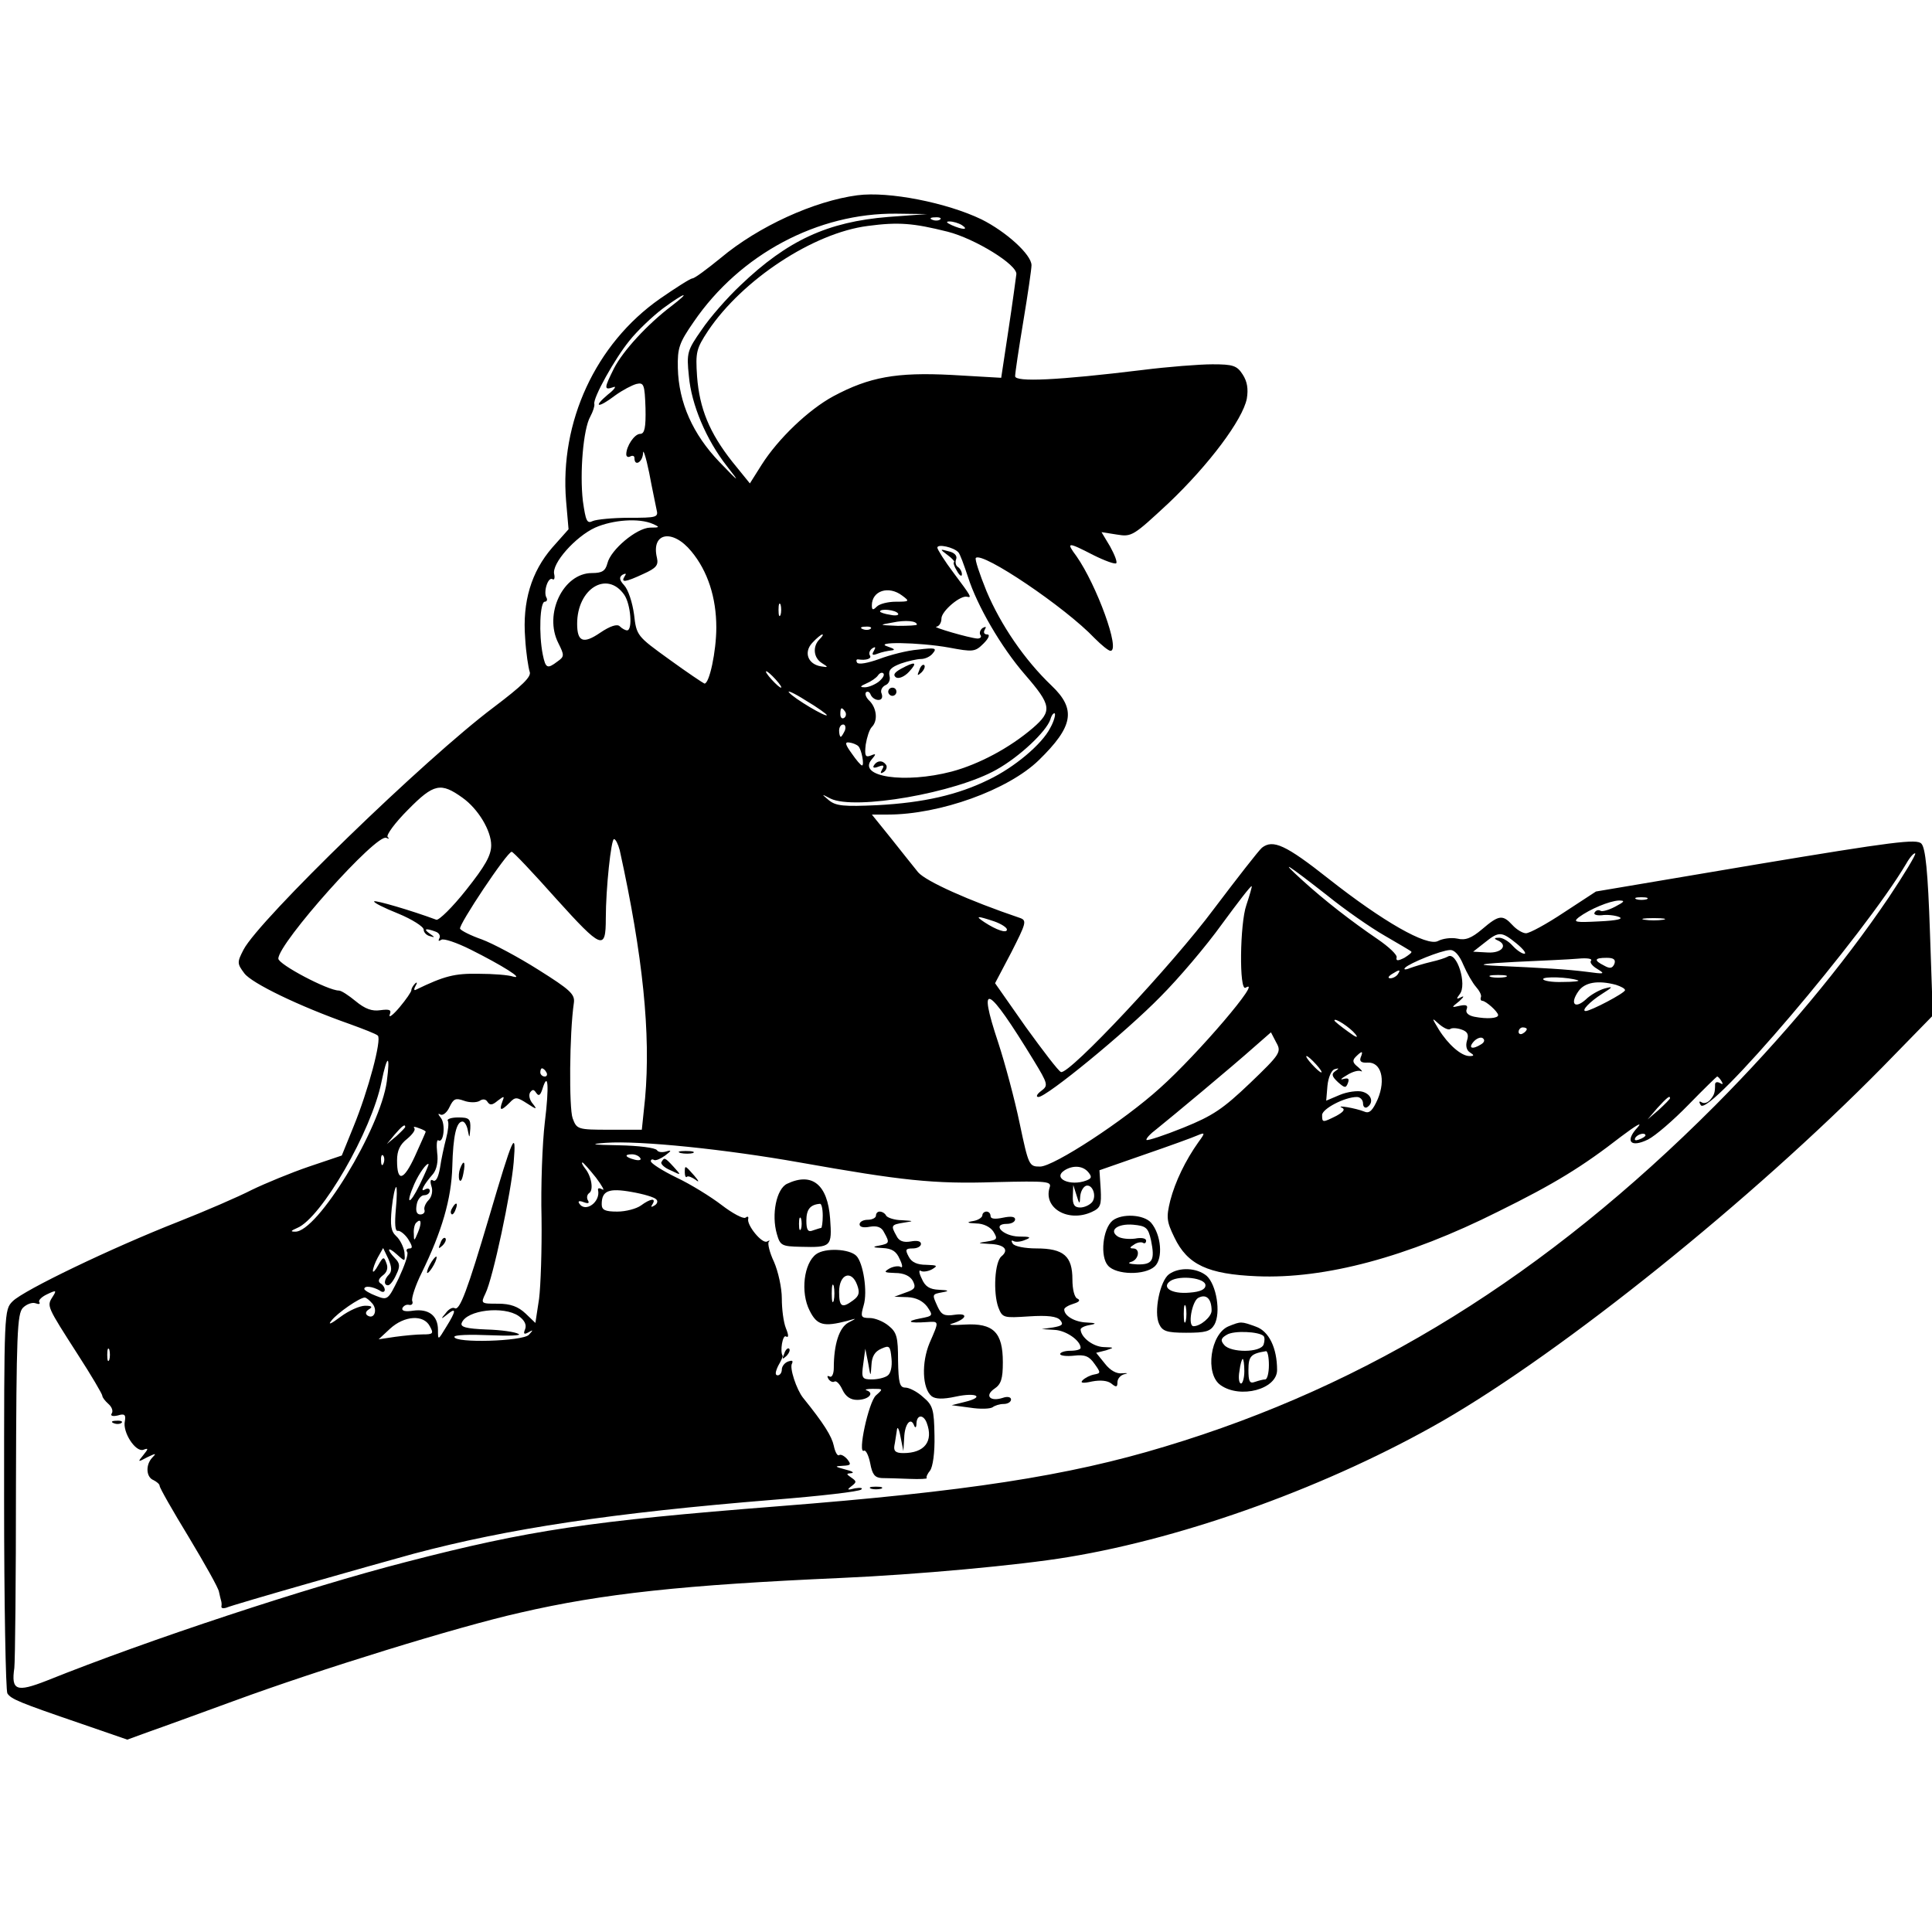 <?xml version="1.0" standalone="no"?>
<!DOCTYPE svg PUBLIC "-//W3C//DTD SVG 20010904//EN"
 "http://www.w3.org/TR/2001/REC-SVG-20010904/DTD/svg10.dtd">
<svg version="1.0" xmlns="http://www.w3.org/2000/svg"
 width="472pt" height="472pt" viewBox="0 0 472 472"
 preserveAspectRatio="xMidYMid meet">
<g transform="translate(0,472) scale(0.1,-0.1)"
fill="#000000" stroke="none">
<path d="M2095 4243 c-106 -14 -242 -76 -334 -153 -33 -27 -64 -50 -69 -50 -5
0 -41 -23 -80 -50 -157 -110 -245 -301 -229 -494 l6 -69 -40 -45 c-51 -59 -73
-132 -66 -221 2 -36 8 -73 11 -82 5 -12 -18 -34 -88 -87 -168 -126 -573 -519
-611 -592 -16 -31 -16 -34 2 -58 18 -24 133 -80 258 -124 33 -12 64 -24 68
-28 10 -9 -23 -134 -60 -224 l-28 -69 -80 -27 c-44 -15 -107 -41 -140 -57 -33
-17 -114 -52 -180 -78 -163 -64 -377 -167 -404 -194 -21 -21 -21 -24 -21 -483
0 -255 4 -468 8 -475 9 -14 28 -22 180 -74 l113 -39 52 19 c29 10 122 44 207
75 212 78 549 182 700 216 203 47 401 68 785 85 183 8 436 31 555 51 291 48
640 175 915 333 296 171 754 539 1074 864 l123 126 -7 203 c-5 149 -11 207
-21 217 -11 12 -68 5 -404 -51 l-391 -66 -78 -51 c-42 -28 -84 -51 -93 -51 -8
0 -23 9 -33 20 -24 26 -33 25 -74 -10 -26 -22 -41 -28 -61 -23 -15 3 -36 0
-47 -6 -27 -14 -135 48 -267 152 -105 83 -136 97 -163 76 -9 -8 -61 -75 -117
-149 -101 -136 -354 -406 -374 -399 -6 2 -44 52 -86 110 l-75 107 40 76 c35
69 38 77 22 83 -127 43 -231 90 -250 112 -11 14 -42 52 -67 84 l-46 57 39 0
c127 0 294 60 369 133 84 82 92 124 31 182 -66 63 -124 148 -159 231 -17 42
-29 78 -26 81 16 16 219 -121 290 -196 17 -17 34 -31 39 -31 25 0 -34 161 -83
231 -26 35 -23 36 41 3 28 -14 53 -23 56 -20 3 3 -4 21 -15 41 l-21 35 38 -6
c36 -6 40 -3 126 77 99 94 181 204 191 255 4 24 1 42 -10 59 -14 22 -24 25
-74 25 -31 0 -109 -6 -172 -14 -205 -25 -310 -30 -310 -15 0 8 9 68 20 134 11
66 20 128 20 137 0 26 -62 82 -122 112 -85 41 -227 69 -303 59z m75 -53 c-148
-12 -246 -57 -361 -167 -32 -30 -75 -79 -95 -109 -35 -50 -37 -56 -31 -113 6
-69 42 -155 93 -220 33 -42 31 -41 -19 11 -64 67 -99 144 -101 229 -1 49 3 61
39 113 113 165 303 266 495 264 l75 -1 -95 -7z m127 -6 c-3 -3 -12 -4 -19 -1
-8 3 -5 6 6 6 11 1 17 -2 13 -5z m18 -30 c67 -17 171 -81 168 -104 -1 -8 -9
-68 -19 -134 l-18 -119 -121 7 c-135 7 -201 -5 -289 -52 -61 -33 -135 -104
-175 -167 l-29 -46 -43 53 c-56 71 -80 130 -86 208 -4 60 -2 68 27 112 84 125
257 239 390 256 75 10 111 7 195 -14z m35 16 c18 -12 2 -12 -25 0 -13 6 -15 9
-5 9 8 0 22 -4 30 -9z m-710 -198 c-58 -44 -118 -109 -140 -152 -24 -48 -25
-54 -2 -46 9 4 4 -5 -13 -18 -38 -32 -24 -34 18 -2 18 13 41 25 52 28 18 4 20
-1 22 -59 1 -47 -2 -63 -13 -63 -14 0 -34 -30 -34 -50 0 -6 5 -8 10 -5 6 3 10
1 10 -4 0 -22 20 -10 21 12 0 12 7 -9 15 -48 7 -38 16 -79 18 -90 5 -19 0 -20
-67 -20 -40 0 -80 -4 -89 -8 -14 -7 -17 0 -24 49 -8 69 1 176 18 206 7 13 11
26 10 31 -4 14 50 111 86 155 19 24 56 59 81 78 54 40 72 45 21 6z m-45 -532
c18 -8 17 -9 -7 -9 -33 -1 -96 -54 -104 -87 -5 -19 -13 -24 -38 -24 -70 0
-118 -100 -82 -171 15 -30 15 -33 -2 -45 -25 -19 -29 -17 -36 17 -10 50 -7
129 5 129 5 0 7 5 4 10 -8 14 4 52 15 45 4 -3 6 3 4 12 -7 26 52 92 100 114
43 19 107 24 141 9z m94 -67 c40 -48 61 -113 61 -186 0 -58 -17 -138 -29 -137
-3 1 -42 27 -86 59 -79 57 -80 58 -86 110 -4 29 -14 60 -24 71 -12 13 -13 20
-4 26 8 4 10 3 5 -4 -10 -16 1 -15 46 6 31 14 37 21 33 39 -15 62 38 72 84 16z
m652 -2 c4 -3 14 -31 24 -61 22 -69 80 -170 139 -238 65 -75 67 -89 20 -130
-57 -49 -132 -89 -199 -107 -115 -30 -230 -13 -196 29 12 14 12 16 -2 10 -13
-5 -15 0 -12 27 3 18 9 37 15 43 15 15 12 45 -5 63 -9 8 -13 18 -9 22 4 3 9 0
11 -6 3 -7 11 -13 19 -13 8 0 11 6 8 15 -4 8 1 17 9 21 8 3 13 13 10 23 -3 14
4 21 28 30 17 6 40 11 49 11 10 0 23 6 29 14 11 13 5 14 -36 9 -26 -2 -69 -13
-95 -23 -28 -10 -50 -14 -54 -9 -3 5 -2 9 3 8 19 -3 34 2 28 10 -3 5 0 13 6
17 8 5 9 3 4 -6 -6 -10 -4 -12 9 -7 10 4 25 7 34 8 10 1 7 4 -8 9 -42 13 76
11 148 -2 59 -11 64 -11 85 10 13 13 16 22 9 22 -8 0 -10 5 -6 12 4 7 3 8 -5
4 -6 -4 -9 -12 -6 -17 4 -5 0 -9 -7 -9 -19 1 -115 29 -100 29 6 1 12 9 12 20
0 18 47 58 63 53 12 -3 9 2 -33 58 -22 29 -40 58 -40 62 0 10 40 1 51 -11z
m-816 -104 c16 -23 21 -87 7 -87 -4 0 -12 4 -18 10 -6 6 -23 1 -48 -16 -41
-28 -56 -22 -56 22 0 86 73 131 115 71z m679 -2 c19 -14 18 -15 -15 -15 -19 0
-40 -5 -47 -12 -9 -9 -12 -9 -12 3 0 36 41 49 74 24z m-297 -47 c-3 -7 -5 -2
-5 12 0 14 2 19 5 13 2 -7 2 -19 0 -25z m287 3 c3 -4 -6 -6 -19 -3 -14 2 -25
6 -25 8 0 8 39 4 44 -5z m46 -27 c0 -2 -21 -3 -47 -3 -46 2 -47 2 -13 8 33 7
60 4 60 -5z m-113 -10 c-3 -3 -12 -4 -19 -1 -8 3 -5 6 6 6 11 1 17 -2 13 -5z
m-125 -26 c-17 -17 -15 -45 6 -58 16 -10 16 -11 -2 -8 -32 5 -43 34 -22 57 11
12 22 21 25 21 3 0 0 -5 -7 -12z m-107 -98 c10 -11 16 -20 13 -20 -3 0 -13 9
-23 20 -10 11 -16 20 -13 20 3 0 13 -9 23 -20z m251 -6 c-11 -8 -27 -14 -35
-13 -11 0 -9 3 5 9 12 5 25 14 29 20 4 6 10 8 13 5 4 -4 -2 -13 -12 -21z
m-126 -81 c0 -7 -81 41 -92 55 -7 7 12 -1 40 -19 29 -17 52 -34 52 -36z m45 8
c3 -5 2 -12 -3 -15 -5 -3 -9 1 -9 9 0 17 3 19 12 6z m501 -39 c-20 -40 -88
-97 -151 -127 -75 -37 -159 -56 -270 -62 -84 -4 -103 -2 -120 12 -19 16 -19
16 4 4 60 -29 306 14 406 71 57 32 121 93 131 122 3 11 8 17 11 15 2 -3 -2
-19 -11 -35z m-502 -7 c-4 -8 -8 -15 -10 -15 -2 0 -4 7 -4 15 0 8 4 15 10 15
5 0 7 -7 4 -15z m33 -38 c8 -8 15 -47 9 -47 -3 0 -14 13 -25 29 -16 22 -18 29
-6 27 8 -1 18 -5 22 -9z m-967 -126 c38 -27 70 -80 70 -116 0 -25 -15 -51 -61
-109 -34 -43 -67 -75 -73 -73 -62 23 -148 48 -152 45 -2 -3 24 -16 59 -30 34
-14 62 -32 62 -39 0 -7 7 -14 15 -16 13 -4 13 -3 0 6 -17 12 -10 14 14 5 9 -3
13 -11 9 -17 -3 -6 -1 -7 5 -3 6 4 38 -7 72 -24 76 -38 132 -73 104 -66 -11 4
-49 7 -85 7 -58 1 -83 -5 -153 -39 -5 -3 -5 2 -1 9 5 8 4 11 -1 6 -5 -5 -9
-12 -9 -16 0 -4 -13 -23 -29 -42 -16 -19 -27 -27 -24 -18 5 12 0 14 -23 11
-20 -3 -37 3 -60 22 -17 14 -35 26 -41 26 -27 0 -148 64 -148 78 0 38 241 308
264 295 6 -3 8 -2 3 2 -4 5 18 35 50 67 63 64 80 67 133 29z m384 -128 c57
-259 76 -449 62 -606 l-8 -77 -79 0 c-78 0 -80 1 -90 28 -9 24 -8 207 3 282 3
21 -9 32 -87 81 -49 31 -111 64 -138 74 -26 9 -50 21 -53 26 -5 8 115 188 126
188 3 1 52 -51 109 -115 111 -123 121 -127 121 -48 0 74 13 194 20 194 4 0 10
-12 14 -27z m3100 -116 c-113 -167 -259 -342 -424 -508 -413 -414 -845 -683
-1344 -833 -237 -72 -485 -110 -946 -146 -458 -36 -607 -58 -908 -136 -241
-62 -629 -190 -878 -290 -74 -29 -87 -24 -79 31 2 17 4 218 4 447 1 371 3 418
17 433 9 9 23 14 31 11 8 -3 12 -2 9 3 -3 4 6 13 19 19 23 11 24 10 13 -7 -14
-22 -13 -23 62 -140 33 -51 60 -97 60 -101 0 -4 7 -13 15 -20 8 -7 12 -17 8
-23 -4 -6 2 -8 15 -5 16 5 20 2 17 -14 -6 -27 26 -76 45 -70 13 5 13 3 0 -13
-14 -17 -14 -18 10 -5 21 10 23 10 12 -1 -17 -18 -15 -48 3 -55 8 -4 15 -10
15 -14 0 -5 32 -61 71 -125 39 -65 73 -125 74 -134 2 -9 4 -18 5 -21 1 -3 2
-9 1 -14 -1 -5 4 -6 11 -4 21 9 356 104 458 132 233 62 487 100 880 132 113 9
209 20 214 25 5 4 -2 5 -15 3 -19 -5 -21 -4 -9 5 13 10 13 12 0 21 -13 9 -13
10 0 11 8 1 2 5 -15 9 -26 7 -27 8 -6 9 20 1 21 3 11 16 -7 8 -16 13 -20 10
-4 -3 -10 8 -13 23 -5 23 -24 54 -75 117 -16 20 -34 74 -27 84 3 7 0 8 -9 5
-9 -3 -16 -12 -16 -20 0 -8 -5 -14 -10 -14 -7 0 -6 8 1 23 7 12 12 23 11 25
-7 10 0 52 8 47 7 -4 7 3 0 20 -6 15 -10 47 -10 73 0 26 -9 66 -19 89 -11 23
-16 45 -13 49 4 4 2 4 -4 1 -12 -7 -51 41 -46 56 1 5 -2 6 -7 2 -6 -3 -32 11
-58 31 -26 20 -76 51 -110 67 -35 17 -63 35 -63 40 0 4 3 6 8 3 4 -2 16 3 27
11 16 12 16 14 3 10 -10 -3 -20 -2 -23 3 -4 6 -45 11 -93 12 -66 1 -74 3 -32
6 83 6 294 -16 474 -48 248 -44 327 -53 477 -48 129 3 139 2 133 -14 -15 -50
46 -85 103 -59 22 10 24 17 22 56 l-3 46 109 38 c61 21 119 42 130 47 19 8 20
7 3 -16 -32 -45 -57 -97 -69 -143 -10 -41 -9 -51 10 -90 32 -67 82 -90 202
-95 166 -7 368 47 589 158 138 68 206 110 300 183 36 27 54 38 41 23 -32 -34
-18 -51 25 -30 18 9 62 47 99 85 37 38 69 69 70 69 2 0 7 -5 11 -12 4 -7 3 -8
-4 -4 -7 4 -12 2 -12 -3 0 -21 -2 -26 -12 -38 -6 -7 -15 -10 -21 -6 -6 4 -7 1
-2 -7 19 -31 399 416 502 590 9 16 19 27 22 25 2 -3 -27 -51 -65 -108z m-1371
5 c42 -34 105 -78 140 -98 34 -20 64 -37 65 -39 2 -2 -6 -8 -17 -15 -16 -8
-21 -8 -19 1 2 6 -19 26 -47 45 -63 43 -128 93 -185 145 -56 51 -38 40 63 -39z
m-198 -23 c-16 -45 -18 -212 -2 -202 45 27 -117 -163 -209 -245 -88 -80 -260
-192 -293 -192 -27 0 -28 2 -50 106 -12 58 -36 147 -52 196 -52 156 -27 143
86 -42 36 -59 36 -62 19 -75 -11 -8 -14 -15 -7 -15 20 0 213 158 298 245 44
44 112 124 150 177 39 53 71 95 73 93 1 -1 -5 -22 -13 -46z m978 14 c-7 -2
-19 -2 -25 0 -7 3 -2 5 12 5 14 0 19 -2 13 -5z m-77 -18 c-15 -8 -32 -13 -36
-10 -5 3 -11 1 -14 -4 -4 -5 4 -8 17 -7 12 2 32 0 42 -4 13 -5 -5 -9 -48 -11
-58 -3 -65 -2 -50 10 27 20 75 40 98 41 16 0 14 -3 -9 -15z m-1517 -36 c17 -6
31 -15 31 -20 0 -10 -26 -1 -55 18 -24 16 -18 16 24 2z m1634 4 c-13 -2 -33
-2 -45 0 -13 2 -3 4 22 4 25 0 35 -2 23 -4z m-358 -58 c17 -14 25 -25 19 -25
-6 0 -19 9 -29 20 -10 11 -25 20 -34 19 -10 0 -12 -2 -3 -6 27 -11 12 -32 -23
-30 l-36 2 28 22 c35 28 41 28 78 -2z m-130 -52 c9 -21 23 -45 31 -54 8 -9 14
-20 12 -25 -2 -5 0 -9 3 -9 9 0 39 -27 39 -35 0 -8 -27 -10 -58 -4 -15 3 -22
10 -19 18 4 10 -1 12 -16 9 -22 -5 -22 -5 -2 11 11 10 13 14 5 10 -12 -6 -13
-5 -4 7 19 23 -7 106 -29 92 -5 -3 -23 -9 -41 -13 -17 -4 -40 -11 -51 -15 -12
-5 -17 -4 -12 1 11 11 87 42 109 43 11 1 23 -12 33 -36z m312 10 c-4 -4 3 -13
15 -20 21 -13 18 -13 -27 -7 -48 6 -99 9 -230 15 -40 2 -21 5 56 9 64 3 134 6
155 8 21 2 35 0 31 -5z m57 -8 c-5 -11 -11 -12 -25 -4 -26 13 -24 19 6 19 17
0 23 -4 19 -15z m-529 -25 c-3 -5 -12 -10 -18 -10 -7 0 -6 4 3 10 19 12 23 12
15 0z m263 -7 c-10 -2 -26 -2 -35 0 -10 3 -2 5 17 5 19 0 27 -2 18 -5z m177
-8 c6 -2 -11 -4 -37 -4 -27 -1 -48 3 -48 7 0 7 62 5 85 -3z m93 -11 c12 -4 22
-9 22 -13 0 -7 -84 -51 -96 -51 -12 0 10 23 40 42 27 17 28 19 6 13 -14 -4
-35 -16 -46 -27 -27 -24 -39 -10 -18 20 15 22 47 28 92 16z m-637 -120 c9 -11
2 -9 -18 6 -18 13 -33 25 -33 27 0 8 38 -17 51 -33z m232 12 c3 3 15 3 27 -1
15 -5 19 -12 14 -27 -4 -13 -1 -24 7 -29 11 -7 11 -9 -1 -9 -20 0 -52 28 -75
65 -18 30 -18 30 2 12 11 -9 22 -14 26 -11z m187 0 c0 -3 -4 -8 -10 -11 -5 -3
-10 -1 -10 4 0 6 5 11 10 11 6 0 10 -2 10 -4z m-676 -132 c-66 -63 -91 -80
-163 -109 -47 -19 -87 -32 -90 -30 -2 3 9 15 25 27 35 28 184 152 239 201 l40
35 13 -25 c13 -23 10 -28 -64 -99z m565 95 c-22 -14 -33 -10 -19 6 7 8 17 12
22 9 6 -4 5 -10 -3 -15z m-295 -33 c-3 -9 2 -13 17 -12 33 2 45 -41 25 -89
-12 -27 -20 -36 -32 -31 -22 9 -72 17 -56 10 9 -4 5 -10 -13 -20 -34 -17 -35
-17 -35 2 0 15 55 44 85 44 8 0 15 -7 15 -16 0 -8 5 -12 10 -9 17 11 11 32
-12 38 -11 3 -36 0 -55 -8 l-33 -14 3 36 c2 21 10 39 18 41 11 3 11 2 1 -5
-10 -7 -8 -13 7 -27 16 -14 19 -15 24 -2 4 11 1 13 -11 10 -9 -3 -6 1 8 9 14
9 29 13 35 10 5 -2 2 2 -7 10 -13 10 -15 16 -6 25 16 16 19 15 12 -2z m-109
-16 c10 -11 16 -20 13 -20 -3 0 -13 9 -23 20 -10 11 -16 20 -13 20 3 0 13 -9
23 -20z m-2270 -42 c-16 -116 -170 -369 -224 -367 -12 0 -11 2 5 9 59 24 182
237 206 357 14 68 22 69 13 1z m390 22 c3 -5 1 -10 -4 -10 -6 0 -11 5 -11 10
0 6 2 10 4 10 3 0 8 -4 11 -10z m-4 -122 c-6 -51 -10 -156 -8 -233 1 -77 -2
-166 -6 -198 l-9 -59 -24 23 c-18 17 -37 24 -67 24 -42 0 -43 0 -31 25 18 36
63 247 69 321 7 84 -2 63 -60 -134 -53 -179 -72 -230 -84 -223 -5 3 -15 -2
-22 -12 -13 -15 -12 -16 4 -3 22 18 22 9 -3 -31 -20 -33 -20 -33 -20 -7 0 35
-23 52 -60 47 -19 -3 -29 -1 -27 6 3 6 10 10 17 8 6 -1 10 3 7 10 -2 7 8 38
23 68 49 100 73 181 75 260 2 76 10 110 25 110 5 0 11 -10 13 -22 4 -20 4 -19
6 5 1 24 -3 27 -30 27 -16 0 -28 -4 -25 -8 3 -5 1 -24 -4 -43 -5 -19 -12 -51
-15 -72 -4 -23 -10 -35 -17 -31 -6 4 -8 -1 -4 -14 4 -11 1 -26 -7 -34 -7 -7
-12 -18 -10 -24 2 -6 -3 -11 -10 -11 -9 0 -12 8 -9 24 2 13 11 23 18 23 8 0
14 5 14 11 0 5 -5 7 -12 3 -13 -8 -3 12 20 38 9 11 13 31 10 52 -2 19 -1 33 3
30 13 -8 18 40 6 55 -7 9 -8 12 -1 8 6 -3 16 5 22 18 10 21 15 23 35 16 13 -5
30 -5 38 -1 8 6 16 5 20 -2 6 -9 12 -8 25 3 16 12 17 12 11 -3 -8 -22 -3 -23
18 -2 14 15 18 14 43 -2 23 -15 25 -15 14 -1 -8 9 -11 21 -7 28 6 8 9 8 15 -1
6 -9 10 -6 15 9 14 46 17 9 6 -81z m2749 59 c0 -2 -12 -14 -27 -28 l-28 -24
24 28 c23 25 31 32 31 24z m-3090 -70 c0 -2 -10 -12 -22 -23 l-23 -19 19 23
c18 21 26 27 26 19z m50 -12 c0 -1 -12 -28 -26 -59 -28 -61 -44 -65 -44 -11 0
24 7 39 25 53 13 11 21 22 17 26 -3 4 1 4 11 0 9 -3 17 -7 17 -9z m2980 -9 c0
-2 -7 -7 -16 -10 -8 -3 -12 -2 -9 4 6 10 25 14 25 6z m-3083 -68 c-3 -8 -6 -5
-6 6 -1 11 2 17 5 13 3 -3 4 -12 1 -19z m627 13 c4 -5 -3 -7 -14 -4 -23 6 -26
13 -6 13 8 0 17 -4 20 -9z m-539 -66 c-25 -51 -35 -49 -13 2 12 27 31 53 35
49 1 -1 -9 -24 -22 -51z m431 18 c15 -20 22 -33 16 -29 -7 4 -12 4 -11 -1 7
-29 -31 -57 -46 -33 -4 6 1 7 11 3 11 -4 15 -3 10 5 -3 6 -2 13 3 17 12 7 6
42 -10 61 -6 8 -9 14 -6 14 2 0 17 -17 33 -37z m1203 13 c9 -11 8 -15 -5 -20
-39 -15 -84 5 -53 25 21 13 45 11 58 -5z m9 -73 c-6 -7 -19 -13 -29 -13 -14 0
-19 7 -18 28 l1 27 8 -25 c7 -23 8 -23 9 -3 1 12 7 23 14 26 16 5 27 -25 15
-40z m-1701 -18 c-3 -34 -2 -54 5 -52 5 1 17 -8 25 -20 10 -16 12 -23 4 -23
-7 0 -10 -4 -6 -9 3 -6 -7 -34 -21 -64 -26 -53 -27 -54 -55 -43 -16 6 -29 14
-29 17 0 9 21 6 38 -4 6 -5 12 -4 12 2 0 5 -5 13 -11 16 -6 5 -4 11 6 19 10 7
14 18 9 30 -6 17 -8 16 -20 -5 -7 -13 -13 -19 -13 -14 0 6 5 20 12 33 l13 23
13 -27 c8 -19 9 -30 1 -38 -12 -12 -13 -26 -2 -26 5 0 14 12 20 26 10 20 9 28
-3 40 -22 23 -18 30 5 9 20 -18 20 -18 18 6 -2 13 -11 31 -20 39 -13 12 -15
26 -11 68 3 28 8 52 11 52 2 0 2 -25 -1 -55z m636 25 c5 -4 3 -11 -4 -15 -8
-5 -10 -4 -5 3 10 16 -5 14 -28 -3 -11 -8 -37 -15 -58 -15 -30 0 -38 4 -38 18
0 33 17 40 73 30 29 -5 56 -13 60 -18z m-582 -81 c-9 -22 -10 -22 -10 -3 -1
11 2 24 6 27 12 12 14 0 4 -24z m-111 -174 c13 -16 4 -39 -12 -29 -6 4 -5 10
3 15 10 6 8 9 -9 9 -13 0 -40 -12 -60 -27 -24 -18 -32 -21 -22 -9 15 19 69 56
81 56 4 0 12 -7 19 -15z m357 -30 c14 -10 20 -21 16 -32 -5 -12 -3 -14 8 -8
12 7 12 6 1 -6 -15 -16 -182 -21 -182 -5 0 5 39 6 86 4 47 -2 79 -1 71 3 -8 5
-43 10 -79 11 -49 2 -64 6 -60 16 12 32 103 42 139 17z m-217 -25 c10 -18 8
-20 -17 -20 -15 0 -46 -3 -68 -6 l-40 -6 28 26 c35 32 82 35 97 6z m-783 -82
c-3 -7 -5 -2 -5 12 0 14 2 19 5 13 2 -7 2 -19 0 -25z"/>
<path d="M2315 3364 c11 -8 18 -16 16 -17 -3 -1 0 -11 7 -22 6 -11 12 -15 12
-8 0 6 -4 14 -10 18 -5 3 -7 12 -4 19 3 8 -4 16 -18 19 -22 6 -23 6 -3 -9z"/>
<path d="M2201 3086 c-16 -9 -20 -15 -12 -21 7 -4 21 2 32 14 22 24 15 26 -20
7z"/>
<path d="M2246 3083 c-6 -14 -5 -15 5 -6 7 7 10 15 7 18 -3 3 -9 -2 -12 -12z"/>
<path d="M2170 3030 c0 -5 5 -10 10 -10 6 0 10 5 10 10 0 6 -4 10 -10 10 -5 0
-10 -4 -10 -10z"/>
<path d="M2135 2850 c-4 -6 1 -7 11 -3 13 5 15 3 9 -7 -5 -9 -4 -11 4 -6 6 4
9 12 6 17 -8 12 -22 12 -30 -1z"/>
<path d="M1663 1903 c9 -2 23 -2 30 0 6 3 -1 5 -18 5 -16 0 -22 -2 -12 -5z"/>
<path d="M1616 1881 c-3 -4 7 -14 22 -20 27 -13 27 -13 8 8 -22 24 -23 24 -30
12z"/>
<path d="M1673 1855 c0 -8 3 -13 5 -10 3 3 12 -1 21 -7 10 -8 9 -4 -3 10 -23
26 -23 26 -23 7z"/>
<path d="M1923 1828 c-26 -12 -39 -75 -25 -123 8 -28 12 -30 58 -31 75 -2 77
0 72 69 -6 83 -44 114 -105 85z m87 -78 c0 -16 -2 -30 -4 -30 -2 0 -11 -3 -20
-6 -12 -5 -16 1 -16 24 0 27 9 39 33 41 4 1 7 -12 7 -29z m-53 -32 c-3 -7 -5
-2 -5 12 0 14 2 19 5 13 2 -7 2 -19 0 -25z"/>
<path d="M2140 1750 c0 -5 -9 -10 -20 -10 -11 0 -20 -5 -20 -11 0 -7 10 -9 25
-6 18 3 29 -1 35 -14 14 -25 13 -27 -12 -32 -18 -3 -16 -5 8 -6 23 -1 34 -8
42 -27 7 -14 8 -23 2 -19 -5 3 -18 1 -27 -4 -15 -9 -13 -10 14 -11 21 0 36 -7
43 -19 8 -16 6 -21 -18 -29 l-27 -10 32 -1 c21 -1 37 -9 48 -23 15 -22 15 -23
-17 -29 -36 -7 -28 -12 15 -9 32 2 32 4 8 -51 -20 -48 -18 -111 5 -130 9 -7
27 -8 59 -1 51 11 72 -1 22 -13 l-32 -8 45 -6 c25 -4 49 -3 55 1 5 4 17 8 27
8 10 0 18 5 18 11 0 6 -9 8 -20 4 -31 -10 -45 5 -21 22 17 11 21 25 21 65 0
73 -23 96 -93 92 -29 -2 -43 -1 -32 2 36 11 43 27 8 22 -26 -4 -33 0 -42 19
-14 31 -15 31 12 36 17 3 15 5 -9 6 -23 1 -34 8 -42 27 -7 14 -8 23 -2 19 5
-3 18 -1 27 4 15 9 13 10 -14 11 -22 0 -36 6 -43 20 -9 17 -8 20 10 20 11 0
20 5 20 11 0 7 -10 9 -25 6 -18 -3 -29 1 -35 14 -14 25 -13 27 18 32 26 4 25
4 -5 6 -17 0 -35 6 -38 11 -3 6 -10 10 -16 10 -5 0 -9 -4 -9 -10z"/>
<path d="M2400 1751 c0 -5 -10 -12 -22 -14 -18 -3 -16 -5 7 -6 18 0 35 -9 42
-20 11 -18 9 -20 -15 -24 -25 -4 -25 -4 5 -6 36 -1 49 -14 30 -30 -17 -13 -21
-89 -8 -125 10 -26 13 -26 75 -22 46 3 68 0 76 -9 9 -11 5 -14 -17 -18 l-28
-4 31 -2 c28 -1 64 -26 64 -44 0 -4 -11 -7 -25 -7 -14 0 -25 -4 -25 -8 0 -4
15 -6 34 -4 26 3 37 -1 50 -20 16 -22 15 -23 -1 -26 -10 -2 -22 -8 -28 -14 -7
-7 1 -8 23 -3 21 4 38 2 47 -5 12 -10 15 -9 15 3 0 9 8 18 18 20 9 2 7 3 -6 2
-14 -2 -30 7 -43 24 l-21 26 24 6 c21 7 21 7 -6 8 -25 1 -55 23 -56 43 0 4 10
9 23 11 17 3 15 5 -8 6 -29 1 -55 16 -55 32 0 4 10 10 23 14 13 4 17 8 10 12
-8 2 -13 23 -13 47 0 57 -21 76 -88 76 -28 0 -54 5 -58 12 -4 6 -3 9 2 6 5 -3
18 -2 29 3 16 6 12 8 -16 8 -39 1 -67 31 -29 31 11 0 20 5 20 11 0 7 -11 8
-30 4 -19 -4 -30 -3 -30 4 0 6 -4 11 -10 11 -5 0 -10 -4 -10 -9z"/>
<path d="M2718 1738 c-24 -20 -31 -88 -11 -110 20 -23 90 -24 114 -2 21 19 16
78 -9 107 -18 20 -71 23 -94 5z m94 -48 c10 -49 4 -60 -34 -59 -18 1 -25 3
-15 6 19 5 24 33 5 33 -9 0 -8 3 2 9 8 6 18 7 22 5 4 -3 8 -1 8 5 0 6 -12 8
-27 5 -16 -2 -34 0 -42 5 -23 15 -1 32 37 29 32 -3 37 -7 44 -38z"/>
<path d="M1994 1656 c-30 -22 -39 -93 -16 -138 18 -36 34 -40 92 -25 24 7 24
7 3 -4 -23 -12 -36 -54 -36 -111 0 -15 -5 -24 -10 -21 -6 3 -7 1 -3 -6 4 -6
11 -9 15 -6 5 2 13 -7 19 -20 8 -17 20 -25 36 -25 27 0 43 16 24 23 -7 2 -1 4
14 4 26 0 26 0 8 -16 -18 -16 -46 -146 -29 -135 4 2 11 -11 15 -31 5 -27 11
-35 28 -36 11 0 42 -1 68 -2 25 -1 45 0 42 2 -2 2 2 11 8 18 7 9 12 44 11 86
-1 64 -4 74 -28 94 -14 13 -34 23 -43 23 -14 0 -17 11 -18 66 0 57 -3 69 -23
85 -13 11 -34 19 -46 19 -22 0 -23 3 -15 31 10 33 -1 104 -18 121 -17 17 -76
20 -98 4z m90 -113 c-27 -20 -34 -16 -34 21 0 43 30 55 44 17 7 -19 5 -27 -10
-38z m-47 0 c-3 -10 -5 -2 -5 17 0 19 2 27 5 18 2 -10 2 -26 0 -35z m131 -184
c-7 -5 -24 -9 -38 -9 -24 0 -26 3 -21 38 l5 37 7 -35 c6 -35 6 -35 8 -5 1 21
8 33 24 40 20 9 22 7 25 -24 2 -20 -2 -37 -10 -42z m96 -115 c17 -45 -5 -74
-57 -74 -19 0 -24 5 -22 18 2 9 4 26 6 37 1 12 5 6 9 -15 l7 -35 2 32 c1 34
16 52 24 31 3 -8 6 -6 6 5 1 21 17 22 25 1z"/>
<path d="M2856 1607 c-22 -16 -38 -93 -24 -122 8 -17 18 -21 66 -21 47 0 59 3
69 20 16 29 5 97 -19 119 -24 20 -67 22 -92 4z m89 -27 c0 -10 -12 -16 -39
-18 -44 -4 -70 13 -46 29 23 14 85 7 85 -11z m15 -62 c0 -15 -27 -38 -44 -38
-15 0 -4 60 11 69 20 11 33 -2 33 -31z m-63 -25 c-3 -10 -5 -2 -5 17 0 19 2
27 5 18 2 -10 2 -26 0 -35z"/>
<path d="M3002 1480 c-45 -18 -59 -117 -20 -144 48 -34 138 -10 138 37 0 54
-20 95 -52 106 -36 13 -36 13 -66 1z m85 -24 c3 -3 3 -12 0 -21 -8 -20 -80
-20 -96 -1 -10 11 -8 17 6 25 17 11 79 8 90 -3z m13 -71 c0 -19 -4 -35 -9 -35
-5 0 -16 -3 -25 -6 -13 -5 -16 1 -16 29 0 34 6 40 43 46 4 0 7 -15 7 -34z
m-60 -15 c0 -16 -4 -30 -8 -30 -5 0 -7 14 -4 30 2 17 6 30 8 30 2 0 4 -13 4
-30z"/>
<path d="M1916 1413 c-6 -14 -5 -15 5 -6 7 7 10 15 7 18 -3 3 -9 -2 -12 -12z"/>
<path d="M278 1243 c7 -3 16 -2 19 1 4 3 -2 6 -13 5 -11 0 -14 -3 -6 -6z"/>
<path d="M2128 1083 c6 -2 18 -2 25 0 6 3 1 5 -13 5 -14 0 -19 -2 -12 -5z"/>
<path d="M1124 1865 c-3 -8 -4 -20 -2 -27 3 -7 7 -1 10 15 6 29 1 36 -8 12z"/>
<path d="M1105 1769 c-4 -6 -5 -12 -2 -15 2 -3 7 2 10 11 7 17 1 20 -8 4z"/>
<path d="M1076 1683 c-6 -14 -5 -15 5 -6 7 7 10 15 7 18 -3 3 -9 -2 -12 -12z"/>
<path d="M1050 1630 c-6 -11 -8 -20 -6 -20 3 0 10 9 16 20 6 11 8 20 6 20 -3
0 -10 -9 -16 -20z"/>
</g>
</svg>
